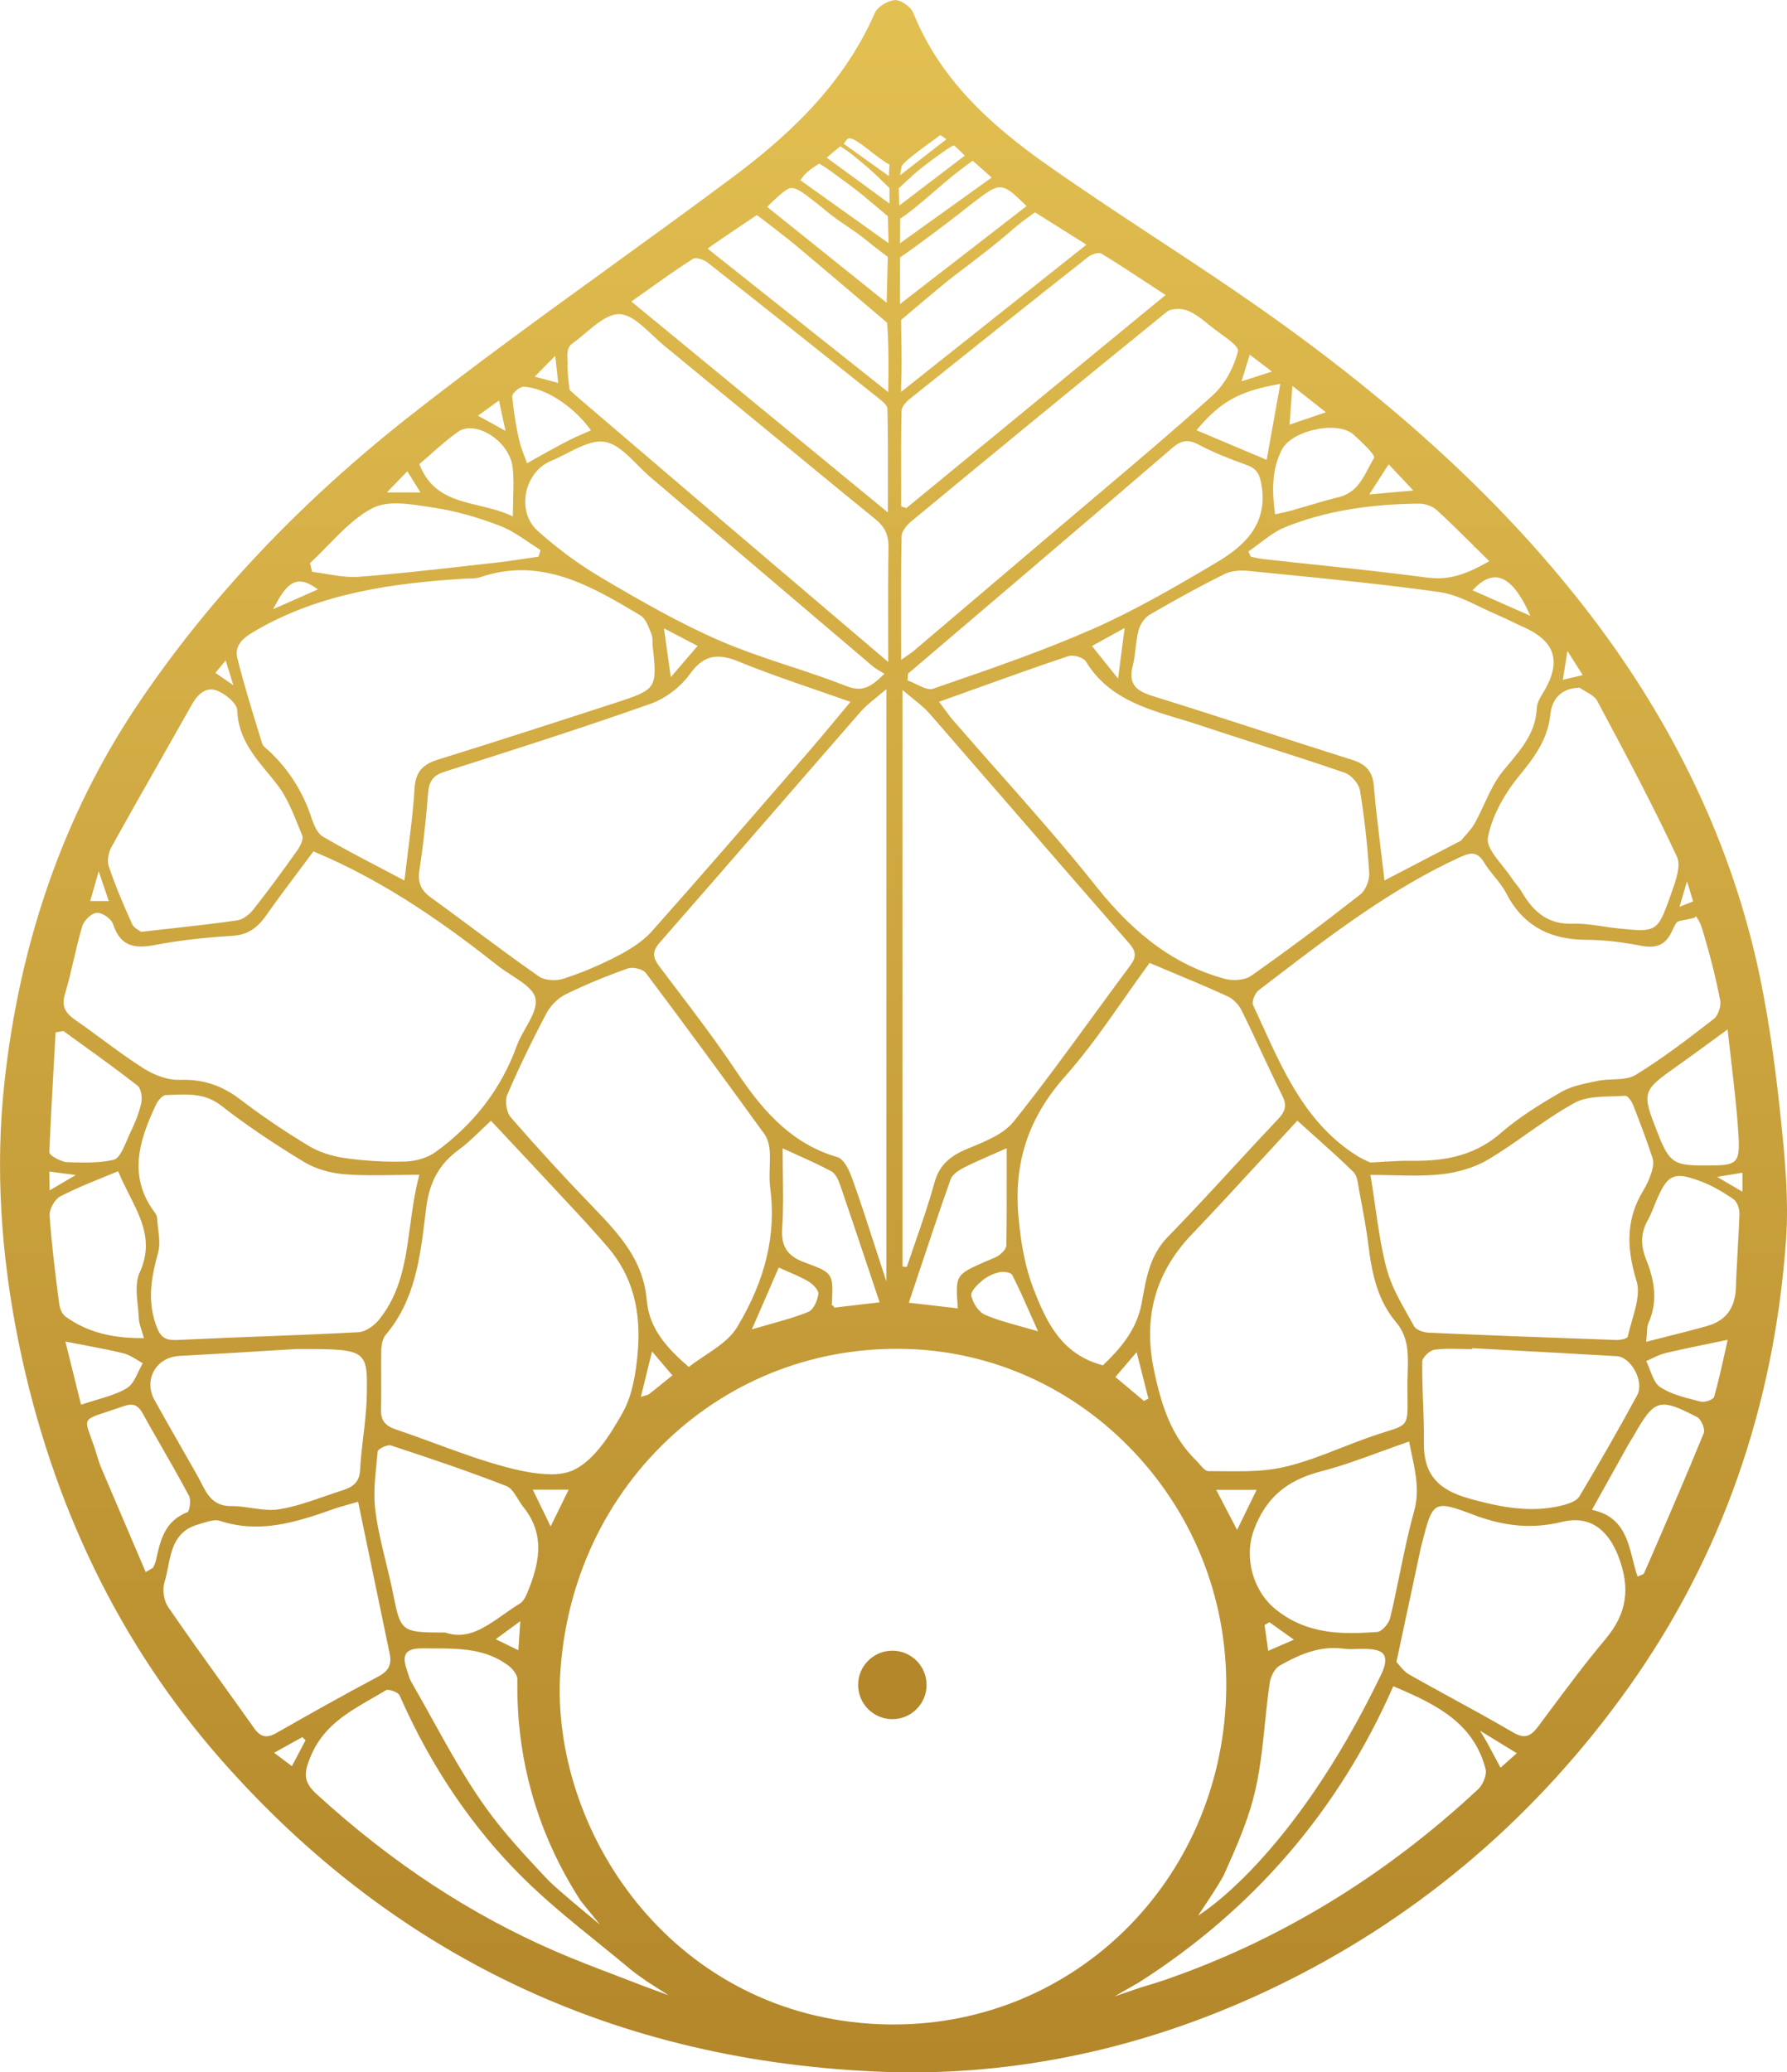 <?xml version="1.0" encoding="UTF-8"?>
<svg id="Camada_2" data-name="Camada 2" xmlns="http://www.w3.org/2000/svg" xmlns:xlink="http://www.w3.org/1999/xlink" viewBox="0 0 472.51 547.82">
  <defs>
    <style>
      .cls-1 {
        fill: url(#Gradiente_sem_nome_12-3);
      }

      .cls-1, .cls-2, .cls-3, .cls-4, .cls-5, .cls-6, .cls-7 {
        stroke-width: 0px;
      }

      .cls-2 {
        fill: url(#Gradiente_sem_nome_12-4);
      }

      .cls-3 {
        fill: url(#Gradiente_sem_nome_12-5);
      }

      .cls-4 {
        fill: url(#Gradiente_sem_nome_12-2);
      }

      .cls-5 {
        fill: #b3872a;
      }

      .cls-6 {
        fill: url(#Gradiente_sem_nome_12-6);
      }

      .cls-7 {
        fill: url(#Gradiente_sem_nome_12);
      }
    </style>
    <linearGradient id="Gradiente_sem_nome_12" data-name="Gradiente sem nome 12" x1="415.08" y1="159.87" x2="415.08" y2="159.87" gradientUnits="userSpaceOnUse">
      <stop offset="0" stop-color="#e3c052"/>
      <stop offset="1" stop-color="#b3872a"/>
    </linearGradient>
    <linearGradient id="Gradiente_sem_nome_12-2" data-name="Gradiente sem nome 12" x1="254.98" y1="45.18" x2="254.98" y2="45.18" xlink:href="#Gradiente_sem_nome_12"/>
    <linearGradient id="Gradiente_sem_nome_12-3" data-name="Gradiente sem nome 12" x1="379.83" y1="313.95" x2="379.83" y2="313.95" xlink:href="#Gradiente_sem_nome_12"/>
    <linearGradient id="Gradiente_sem_nome_12-4" data-name="Gradiente sem nome 12" x1="102.84" y1="139.64" x2="102.84" y2="139.64" xlink:href="#Gradiente_sem_nome_12"/>
    <linearGradient id="Gradiente_sem_nome_12-5" data-name="Gradiente sem nome 12" x1="130.03" y1="115.54" x2="130.03" y2="115.54" xlink:href="#Gradiente_sem_nome_12"/>
    <linearGradient id="Gradiente_sem_nome_12-6" data-name="Gradiente sem nome 12" x1="236.26" y1="0" x2="236.26" y2="547.82" xlink:href="#Gradiente_sem_nome_12"/>
  </defs>
  <g id="Camada_1-2" data-name="Camada 1">
    <g>
      <g>
        <polygon class="cls-7" points="415.08 159.87 415.08 159.87 415.08 159.87 415.08 159.87"/>
        <polygon class="cls-4" points="254.98 45.18 254.98 45.18 254.98 45.18 254.98 45.18"/>
        <polygon class="cls-1" points="379.83 313.95 379.83 313.95 379.83 313.95 379.83 313.95"/>
        <polygon class="cls-2" points="102.84 139.64 102.84 139.64 102.84 139.64 102.84 139.64"/>
        <polygon class="cls-3" points="130.03 115.54 130.03 115.54 130.03 115.54 130.03 115.54"/>
        <path class="cls-6" d="m231.34,3.37c-8.8,20.25-24.85,33.97-37.85,43.66-10.61,7.91-21.46,15.76-31.94,23.35l-.09.07c-17.44,12.62-35.47,25.68-52.68,39.18-29.34,23-53.71,48.8-72.42,76.7-19.4,28.92-31.26,62.74-35.26,100.53-2.29,21.58-.97,44.58,3.9,68.36,8.74,42.6,26.76,79.63,53.56,110.07,46.79,53.13,107.13,80.9,179.35,82.53.97.01,1.95.02,2.92.02,33.8,0,67.16-8.06,99.15-23.96,36.2-17.99,66.72-44.2,90.71-77.91,24.52-34.46,38.51-74.33,41.58-118.49.71-10.28-.25-20.86-1.39-31.71-1.1-10.44-2.73-24.19-5.61-37.91-7.09-33.72-22.17-65.82-44.82-95.41-21.98-28.71-50.63-55.27-87.59-81.19-8.97-6.29-18.25-12.4-27.22-18.3-10.01-6.59-20.36-13.4-30.3-20.47-17.51-12.47-27.96-24.54-33.87-39.12-.64-1.57-3.15-3.34-4.71-3.34-.03,0-.06,0-.09,0-1.77.08-4.58,1.65-5.33,3.37Zm-19.43,43.88c1.46-2.1,3.59-3.29,4.74-3.99,0,0,1.92,1.11,4.05,2.73,3.18,2.4,4.88,3.51,7.71,5.84,3.86,3.19,6.35,5.36,6.35,5.36l.19,7.09-23.32-16.63.27-.39Zm-3.01,2.5c1.56-.27,3.17.97,6.36,3.44,1.33,1.03,2.6,2.07,3.83,3.09,3.09,2.54,6.69,4.54,9.77,7.06s5.89,4.57,5.89,4.57l-.31,12.12-31.59-25.34s4.55-4.68,6.04-4.94Zm-20.1,14.76c.84-.62,10.6-7.18,11.31-7.65,0,0,.16,0,8.59,6.6,2.45,1.92,25.87,21.86,25.87,21.86.28,3.44.4,8.94.35,12.92-.02,1.4-.04,2.85-.05,4.39v1.03s-47.75-37.92-47.75-37.92l1.68-1.24Zm-21.33,14.82c1.12-.79,2.23-1.58,3.31-2.35l.3-.21.29.41-.27-.42c4.14-2.95,8.05-5.73,12.1-8.33.8-.52,2.93.23,3.9.99,15.4,12.1,30.75,24.32,45.04,35.72l.18.14c1.26,1,2.31,1.9,2.33,2.77.15,6.69.14,13.46.12,20.63v6.79s-67.83-55.76-67.83-55.76l.54-.38Zm-16.08,11.44c1.12-.8,2.28-1.78,3.41-2.73,2.8-2.36,5.92-5,8.91-5,2.96.05,5.94,2.85,8.82,5.56,1.01.95,2.03,1.91,3.02,2.72,7.5,6.15,14.98,12.31,22.47,18.48l.3.24c10.82,8.92,22,18.14,33.14,27.2,2.56,2.09,3.54,4.23,3.47,7.66-.13,6.81-.11,13.65-.09,20.9v1.47c.01,2.17.02,4.38.02,6.65v1.08s-13.34-11.35-13.34-11.35c-9.7-8.25-19.03-16.18-28.35-24.12-10.31-8.79-20.6-17.59-30.9-26.39l-8.38-7.16c-1.07-.91-2.15-1.83-3.16-2.8l-.13-.12-.02-.17c-.03-.2-.64-4.95-.52-6.66.03-.38,0-.81-.02-1.26-.08-1.39-.18-3.12,1.34-4.2Zm61.42,242.98h0c-4.64-1.7-6.32-4.26-5.99-9.15.32-4.63.25-9.29.18-14.23-.03-2.01-.06-3.99-.06-6.04v-.78s.71.33.71.33c1.17.54,2.28,1.04,3.36,1.53,3.25,1.47,6.05,2.74,8.81,4.23,1.1.6,1.86,2.25,2.3,3.53,2.63,7.67,5.18,15.28,7.87,23.34l2.59,7.75-11.94,1.41-.17-.24c-.07-.1-.14-.19-.2-.27-.02-.02-.04-.05-.05-.07h-.29l.04-.79c.38-7.65.25-7.85-7.14-10.55Zm-41.81,9.92c-.85-10.08-6.59-16.74-14.01-24.4-7.33-7.56-14.7-15.6-21.92-23.88-1.14-1.31-1.63-4.37-.95-5.96,2.9-6.78,6.29-13.83,10.36-21.54,1.09-2.07,3.06-4.02,5.01-4.99,5.06-2.49,10.47-4.75,16.53-6.89.3-.11.66-.16,1.08-.16,1.27,0,3.04.53,3.69,1.39,9.17,12.19,18.84,25.32,31.35,42.58,1.04,1.44,1.32,3.48,1.39,4.58.09,1.38.04,2.79,0,4.15-.06,1.77-.12,3.58.11,5.33,1.66,12.36-1.19,24.45-8.74,36.96-1.88,3.12-5.26,5.36-8.52,7.53-1.33.88-2.7,1.79-3.93,2.74l-.32.25-.31-.27c-7.15-6.14-10.28-11.18-10.8-17.42Zm6.79,19.91l-1.9,1.54c-1.52,1.23-2.87,2.33-4.24,3.39-.23.17-.52.26-1.02.4l-1.18.35,2.96-12,5.37,6.31Zm-82.97-11.41c-8.73.47-17.85.82-25.89,1.13h-.17c-7.14.28-14.52.57-21.77.92-.26.01-.51.02-.74.02-2.87,0-3.98-.97-5.08-4.18-2.32-6.76-1.02-12.84.65-18.99.52-1.93.26-4.1,0-6.21-.11-.89-.22-1.81-.27-2.7-.03-.53-.21-1.07-.47-1.41-6.91-9.13-4.9-18.14.23-28.85.46-.97,1.64-2.39,2.56-2.42.55-.02,1.11-.04,1.66-.06,1.07-.04,2.09-.08,3.09-.08,3.19,0,6.59.36,9.94,2.98,6.2,4.85,13.35,9.71,21.85,14.85,2.91,1.76,6.68,2.91,10.64,3.24,4.3.36,8.7.29,13.35.21,1.89-.03,3.82-.06,5.83-.07h.65s-.16.62-.16.62c-1.12,4.4-1.71,8.79-2.29,13.02-1.21,8.96-2.36,17.43-8.2,24.66-1.23,1.52-3.45,3.2-5.42,3.31Zm2.15,17.07c-.08,3.47-.5,7-.9,10.4-.35,2.94-.7,5.94-.85,8.89-.16,3.35-1.93,4.57-4.72,5.46-1.57.5-3.16,1.05-4.69,1.58-3.94,1.37-7.93,2.75-11.98,3.41-.73.12-1.46.17-2.2.17-1.67,0-3.36-.25-5.12-.51-1.73-.25-3.5-.51-5.23-.51h-.31c-4.67,0-6.26-3.15-7.8-6.19-.32-.63-.63-1.25-.98-1.86-1.37-2.42-2.75-4.83-4.13-7.24l-.06-.11c-2.35-4.11-4.78-8.36-7.12-12.57-1.42-2.56-1.5-5.38-.2-7.72,1.32-2.38,3.78-3.84,6.75-4,9.23-.5,18.48-1.06,25.23-1.48l5.77-.35c10.27,0,14.95,0,17.02,2.12,1.65,1.69,1.66,4.6,1.52,10.5Zm2.64,16.99v-.11c.1-.8.18-1.6.25-2.39l.05-.17c.34-.7,2.58-1.73,3.47-1.45,9.33,3.07,20.14,6.68,30.47,10.7,1.29.5,2.18,1.94,3.11,3.46.44.72.9,1.47,1.41,2.1,6.08,7.51,4.08,15.4,1.01,22.8-.58,1.4-1.21,2.29-1.93,2.73-1.44.88-2.87,1.88-4.24,2.85-3.95,2.77-7.71,5.42-11.96,5.42-1.13,0-2.29-.19-3.5-.61h-.08c-.11,0-.23,0-.34,0-11.13,0-11.4-.28-13.33-9.96l-.05-.26c-.56-2.81-1.25-5.63-1.91-8.36-1.08-4.43-2.19-8.99-2.78-13.53-.57-4.31-.09-8.83.36-13.2Zm37.96,42.33l-.51,7.68-5.98-2.92,6.49-4.76Zm-30.13,8.49h0c.65-.9,2-1.31,4.27-1.31h.23c.84.01,1.67.01,2.51.02,7.16.02,13.93.04,19.95,4.52,1.18.88,2.42,2.47,2.4,3.68-.34,21.12,5.29,40.8,16.72,58.5.16.24,5.15,6.33,5.15,6.33,0,0-11.47-9.38-13.85-11.9-5.66-6.02-11.5-12.24-16.35-19-5.31-7.4-9.82-15.56-14.19-23.44-1.71-3.08-3.64-6.58-5.55-9.88-.4-.7-.64-1.46-.88-2.27-.11-.37-.21-.68-.31-.97-.7-2.03-.74-3.39-.1-4.27Zm33.42-43.25h9.5l-4.76,9.7-4.73-9.7Zm4.67-4.09c-3.93,0-8.24-.97-11.63-1.86-6.35-1.68-12.63-3.99-18.71-6.22-3.48-1.28-7-2.57-10.49-3.74-2.94-.98-4.05-2.49-3.96-5.39.08-2.67.06-5.39.05-8.02-.02-2.5-.03-5,.03-7.46.04-1.85.46-3.33,1.17-4.17,7.71-9.08,9.09-20.35,10.42-31.25l.3-2.42c.86-6.85,3.53-11.57,8.67-15.3,1.89-1.37,3.56-2.97,5.49-4.82.82-.78,1.67-1.6,2.59-2.45l.36-.33,5.26,5.61c3.95,4.2,7.8,8.31,11.63,12.44,1.04,1.13,2.09,2.25,3.14,3.37,3.7,3.97,7.46,8,10.97,12.12,6.33,7.43,8.87,16.65,7.76,28.2-.45,4.71-1.3,10.72-3.92,15.38-3.52,6.27-7.5,12.44-12.77,15.09-1.81.91-4.02,1.25-6.37,1.25Zm38.92-218.96l-7.08,8.25-1.82-12.9,8.91,4.65Zm-25.61-18.15c-5.73-3.37-11.34-7.5-16.69-12.28-2.59-2.32-3.75-5.96-3.1-9.75.69-3.98,3.23-7.33,6.65-8.73,1.36-.56,2.78-1.28,4.15-1.98,3.43-1.75,6.97-3.57,10.06-3.05,3.11.51,5.91,3.32,8.61,6.04,1.1,1.11,2.24,2.25,3.37,3.22,9.83,8.35,19.66,16.71,29.48,25.07l1.02.87c9.48,8.07,18.97,16.14,28.46,24.2.49.42,1.08.76,1.75,1.16l1.25.74-.46.45c-2.29,2.23-4.09,3.5-6.38,3.5-.97,0-2.02-.23-3.23-.7-4.85-1.91-9.9-3.58-14.77-5.19-6.32-2.09-12.82-4.24-18.98-6.93-10.52-4.6-20.36-10.25-31.21-16.63Zm23.53,25.65c3.51-4.89,7.03-5.8,12.96-3.36,6.49,2.67,13.12,4.96,20.15,7.38,2.85.98,5.75,1.98,8.72,3.03l.68.24-.46.55c-1.17,1.4-2.28,2.73-3.35,4.02l-.11.13c-2.4,2.88-4.67,5.61-6.95,8.25l-7.19,8.29c-11.27,13-22.89,26.41-34.5,39.45-2.64,2.97-6.45,5.13-9.08,6.5-4.62,2.4-9.4,4.42-14.22,5.98-.75.24-1.68.38-2.64.38-1.44,0-2.94-.3-3.94-1-6.02-4.21-12.03-8.67-17.84-12.98l-.1-.08c-3.48-2.58-7.08-5.25-10.65-7.84-2.6-1.89-3.46-3.98-2.95-7.21.92-5.82,1.65-12.28,2.29-20.33.26-3.22,1.4-4.7,4.35-5.64,19.43-6.16,36.93-11.77,54.42-17.94,3.96-1.4,7.94-4.39,10.4-7.82Zm23.55,156.83l.46.21c.72.32,1.42.62,2.1.92,1.91.83,3.69,1.59,5.31,2.56,1.17.7,2.73,2.31,2.59,3.32-.24,1.84-1.32,4.16-2.63,4.7-3.08,1.27-6.3,2.17-10.03,3.22-1.26.35-2.54.71-3.9,1.11l-1.02.3,7.11-16.34Zm25.48-5.46c-1.91-5.88-3.88-11.97-6.02-17.96-1.19-3.33-2.59-5.38-3.95-5.77-13.18-3.81-20.82-13.87-26.95-23-5.16-7.69-10.87-15.21-16.39-22.47-1.24-1.63-2.47-3.25-3.7-4.89-1.69-2.24-2.15-3.85.07-6.38,10.14-11.57,20.39-23.38,30.31-34.8l.36-.41c7.47-8.6,14.94-17.21,22.43-25.79,1.13-1.29,2.49-2.41,4.08-3.71.61-.5,1.24-1.02,1.92-1.59l.82-.7v156.61l-.98-2.97c-.67-2.06-1.34-4.11-2.01-6.17Zm-84.59-235.56l.79,7.16-6.22-1.65,5.43-5.51Zm-10.45,9.27c.74-.67,1.59-1.11,2.11-1.11,5.6.32,12.89,4.96,17.4,11.03l.38.51-.58.25c-1.09.48-2.18.96-3.27,1.44-3.45,1.53-12.43,6.67-12.52,6.73l-.51.29-.21-.55c-.33-.88-1.42-3.77-1.49-4.04-1.04-3.97-1.79-8.39-2.23-13.14.02-.55.71-1.21.93-1.4Zm-4.42,2.53l1.72,8.05-7.28-4.02,5.56-4.02Zm-20.77,16.59c.94-.8,1.88-1.63,2.81-2.45h0s.33.37.33.37l-.33-.38c2.27-2.01,4.62-4.08,7.14-5.85,1.73-1.21,4.24-1.24,6.89-.06,3.96,1.75,7.04,5.57,7.51,9.29.33,2.62.26,5.27.17,8.34-.03,1.28-.07,2.61-.08,4.03v.77s-.71-.31-.71-.31c-2.68-1.2-5.53-1.89-8.29-2.55-6.43-1.55-12.5-3-15.59-10.63l-.14-.33.27-.23Zm-3.47,2.13l3.48,5.6h-8.89l5.41-5.6Zm-25.5,24.07c1.56-1.45,3.09-3.01,4.56-4.52h0c3.62-3.72,7.37-7.56,11.81-9.84,3.92-2.01,9.66-1.1,14.72-.3.59.09,1.16.19,1.72.27,5.38.82,11.02,2.38,17.24,4.76,2.63,1.01,5.07,2.66,7.43,4.25.95.64,1.93,1.31,2.92,1.92l.32.2-.51,1.76-.32.05c-1.08.15-2.17.32-3.25.48-2.57.38-5.22.78-7.84,1.07-2.48.27-4.96.55-7.44.83l-.14.02c-9.36,1.06-19.04,2.15-28.59,2.88-.47.04-.94.05-1.42.05-2.32,0-4.69-.4-6.99-.78-1.19-.2-2.38-.4-3.55-.54l-.34-.04-.55-2.32.21-.2Zm-9.3,11.12c1.96-3.7,3.58-5.47,5.43-5.93,1.41-.34,2.97.1,4.99,1.45l.75.51-11.85,5.24.67-1.27Zm-5.86,7.26c17.52-10.35,37.03-12.86,55.49-14.04.43-.03.86-.03,1.3-.04,1.08-.02,2.19-.03,3.17-.37,16.12-5.49,29.29,2.34,42.03,9.92l.3.18c1.21.72,1.92,2.45,2.54,3.99.11.28.23.55.34.81.29.68.31,1.46.33,2.28,0,.4.02.79.06,1.22,1.2,11,1.01,11.28-9.8,14.79-15.38,5-31.29,10.16-47.01,15.04-4.25,1.32-5.93,3.41-6.18,7.7-.32,5.38-1,10.76-1.72,16.46-.29,2.32-.59,4.65-.87,7.07l-.08.73-.65-.34c-1.9-1-3.75-1.97-5.55-2.92-5.36-2.81-10.42-5.46-15.34-8.33-1.17-.68-2.18-2.34-3.03-4.94-2.19-6.74-5.9-12.64-11.02-17.53-.19-.18-.4-.36-.62-.54-.61-.51-1.22-1.01-1.41-1.63l-.81-2.62c-2.01-6.51-4.08-13.23-5.75-19.93-.85-3.39,1.56-5.35,4.28-6.96Zm-7.37,7.56l2.04,6.56-4.75-3.28,2.71-3.28Zm-30.17,49.28c4.32-7.8,8.8-15.69,13.13-23.31l.08-.14c2.7-4.76,5.41-9.53,8.1-14.3,1.9-3.38,4.26-4.56,6.81-3.46,2.1.9,5.06,3.3,5.12,5.16.22,6.97,4.16,11.77,7.98,16.4.91,1.1,1.8,2.19,2.64,3.28,2.49,3.25,4.09,7.25,5.64,11.12.3.75.6,1.49.9,2.22.44,1.07-.64,3.04-1.28,3.94-4.42,6.23-8.12,11.2-11.62,15.64-.93,1.17-2.6,2.63-4.29,2.88-5.95.86-11.96,1.53-18.33,2.24l-.83.09c-1.97.22-3.99.45-6.05.68l-.18.02-.15-.1c-.09-.06-.2-.13-.32-.2-.62-.38-1.55-.94-1.92-1.77-1.99-4.41-4.28-9.67-6.16-15.2-.54-1.58-.04-3.82.73-5.21Zm-3.4,6.44l2.66,7.89h-4.91l2.25-7.89Zm-8.91,32.41c.89-2.96,1.6-6.02,2.29-8.98.68-2.93,1.39-5.96,2.27-8.89.48-1.59,2.48-3.45,3.83-3.54,1.4-.11,3.82,1.52,4.29,2.94,1.73,5.19,4.75,6.76,10.77,5.61,6.23-1.19,13.04-2,20.8-2.47,3.76-.23,6.42-1.83,8.9-5.35,2.91-4.13,5.95-8.19,8.9-12.11l.07-.1c1.12-1.49,2.23-2.98,3.33-4.45l.23-.31.36.15c19.25,8.05,35.35,19.78,48.56,30.19,1.02.81,2.25,1.6,3.44,2.37,2.9,1.87,5.89,3.8,6.35,6.17.46,2.39-1.05,5.06-2.64,7.89-.87,1.54-1.77,3.13-2.33,4.69-4.04,11.21-11.25,20.62-21.42,27.99-2.04,1.48-5.11,2.45-8.01,2.53-.86.02-1.72.04-2.59.04-4.36,0-8.83-.31-13.32-.94-3.58-.5-6.97-1.63-9.56-3.19-6.46-3.89-12.57-8.03-18.17-12.31-4.97-3.8-10.07-5.43-16.09-5.19-2.79.09-6.33-1.03-9.49-3.03-3.73-2.36-7.34-5.02-10.83-7.59-2.3-1.69-4.67-3.45-7.08-5.11-2.61-1.8-3.92-3.52-2.87-6.99Zm-2.86,16.84h.5s-.5-.02-.5-.02l.37-6.64,2.08-.34.17.12c1.56,1.13,3.12,2.26,4.67,3.38,4.89,3.53,9.92,7.16,14.71,10.91,1.04.82,1.31,3.33,1.02,4.63-.65,2.95-1.91,5.79-2.94,7.92-.27.56-.54,1.2-.82,1.85-.99,2.32-2.08,4.89-3.57,5.23-2.51.57-5.13.72-7.77.72-1.55,0-3.11-.05-4.64-.11-.96-.03-3.45-1.16-4.24-2.01-.23-.25-.33-.48-.32-.72.35-8.32.82-16.77,1.28-24.94Zm5.7,31.06l-6.91,4.06-.07-4.98,6.98.92Zm-4.39,34.02l-.18-1.41c-.91-7.16-1.85-14.56-2.34-21.88-.11-1.66,1.33-4.3,2.76-5.05,3.39-1.79,6.96-3.24,10.73-4.79,1.37-.56,2.75-1.12,4.16-1.71l.46-.19.19.46c.82,1.93,1.76,3.79,2.66,5.58,3.48,6.88,6.47,12.8,2.82,20.82-1.12,2.46-.79,5.64-.47,8.71.12,1.12.24,2.27.28,3.36.04,1.03.38,2.06.76,3.24.14.43.28.86.41,1.31l.19.64h-.8c-8.22,0-14.57-1.82-19.99-5.72-.91-.66-1.48-2.21-1.63-3.37Zm5.79,26.7l-4.14-16.7.77.15c1.34.26,2.65.51,3.93.75,3.7.7,7.19,1.36,10.63,2.2,1.25.3,2.37.99,3.56,1.71.38.23.76.46,1.14.68l.43.25-.24.43c-.33.59-.63,1.22-.92,1.83-.82,1.72-1.66,3.49-3.04,4.32-2.29,1.38-4.89,2.16-7.9,3.06-1.19.36-2.41.72-3.7,1.15l-.51.17Zm19.13,42.94l-.1.13c-.09.08-.23.17-.58.37-.23.13-.5.29-.86.51l-.49.3-2.83-6.62c-3.03-7.09-5.99-14.03-8.94-20.96-.43-1-.75-2.03-.98-2.82-.66-2.22-1.27-3.9-1.76-5.25-.83-2.3-1.25-3.45-.85-4.28.45-.93,2-1.43,5.08-2.44l.13-.04c1.18-.39,2.58-.85,4.25-1.43.82-.29,1.47-.42,2.02-.42,1.58,0,2.44,1.15,3.12,2.39,1.63,2.95,3.32,5.9,4.96,8.75,2.42,4.23,4.91,8.58,7.23,12.93.59,1.11.21,3.82-.32,4.29l-.15.09c-5.99,2.32-7.14,7.58-8.25,12.67-.12.56-.35,1.16-.71,1.83Zm29.87,44.71c-1.2,0-2.2-.69-3.21-2.11-2.69-3.8-5.4-7.58-8.12-11.36-4.84-6.74-9.84-13.71-14.66-20.73-1.12-1.64-1.55-4.54-.96-6.48.4-1.28.67-2.67.94-4.02.95-4.74,1.92-9.62,8.02-11.31.36-.1.74-.22,1.12-.34,1.68-.53,3.36-1,4.53-.62,10.3,3.39,19.71.6,30.07-3.09,1.23-.44,2.5-.8,3.98-1.21.64-.18,1.31-.37,2.03-.58l.52-.15,2.31,11.13c2.05,9.9,4.03,19.46,6.03,29.02.6,2.85-.25,4.59-2.93,6.01-9.41,4.99-18.54,10.14-27,14.96-1.02.58-1.9.88-2.69.88Zm6.75,7.89l-4.7-3.53,7.46-4.14.85.83-3.6,6.83Zm93.46,58.32l-.42-.17c-2.27-.88-4.54-1.75-6.82-2.62l-.12-.05c-5.29-2.01-10.77-4.09-16.05-6.37-22.75-9.82-43.53-23.46-63.51-41.71-3.53-3.22-3.4-5.5-1.71-9.68,3.26-8.1,9.69-11.8,16.5-15.71,1.17-.68,2.34-1.34,3.48-2.04.26-.15.59-.26,1.73.1.81.25,1.72.74,1.94,1.24,8.2,18.66,19.14,34.85,32.52,48.11,6.2,6.15,13.13,11.76,19.83,17.18,2.82,2.28,5.74,4.65,8.6,7.04,1.01.85,2.1,1.62,3.16,2.36l.1.07c.35.25.71.5,1.05.75l5.85,3.75-6.13-2.27Zm220.21-52.23c-24.77,23.12-52.79,40.13-83.27,50.57-1.37.47-2.79.9-4.16,1.31l-1.97.6-6.74,2.3,6.46-3.71c30.18-19.23,52.73-45.42,67.03-77.83l.2-.45.45.19c11.27,4.76,20.85,9.68,23.96,21.71.4,1.55-.75,4.18-1.97,5.32Zm-88.76-129.66h0s-.19,1.06-.19,1.06c-1.34,7.37-5.9,12.31-10.07,16.36l-.21.2-.28-.08c-10.47-2.89-14.4-10.86-17.81-19.47-2.68-6.75-3.59-13.19-4.18-19.14-1.45-14.65,2.45-26.63,12.3-37.72,5.61-6.32,10.4-13.14,15.47-20.37l.1-.14c2.1-3,4.28-6.09,6.51-9.14l.23-.32.36.15c1.73.73,3.44,1.45,5.12,2.15l.28.12c5.15,2.15,10.02,4.19,14.87,6.41,1.44.66,2.92,2.14,3.69,3.7,1.82,3.66,3.57,7.42,5.27,11.05,1.77,3.78,3.59,7.67,5.47,11.45,1.23,2.47.98,4.07-.96,6.12-4.06,4.29-8.24,8.81-11.92,12.81-5.65,6.12-11.48,12.45-17.41,18.52-4.56,4.67-5.62,10.56-6.64,16.26Zm1.56,26.41l-1.17.62-7.55-6.32,5.61-6.59,3.11,12.28Zm-50.45-24.46l.04.6-12.94-1.49.2-.59c.77-2.29,1.52-4.55,2.27-6.79l.18-.54c2.86-8.56,5.53-16.58,8.39-24.65.37-1.05,1.6-2.15,3.47-3.11,2.35-1.2,4.75-2.25,7.53-3.47,1.02-.45,2.05-.9,3.14-1.38l.7-.31v6.14c.02,6.83.02,13.19-.08,19.54-.02.96-1.19,2.06-1.87,2.56-.75.55-1.62.89-2.54,1.26-.39.16-.73.29-1.05.43-7.87,3.47-8.02,3.54-7.43,11.78Zm42.43-165.89l-6.9-8.6,8.64-4.76-1.74,13.36Zm15.8,10.52c1.65.5,3.53,1.07,5.31,1.66,5.41,1.8,10.93,3.58,16.26,5.3,7.45,2.4,15.09,4.85,22.55,7.42,1.74.6,3.74,2.9,4.03,4.63,1.15,6.88,1.97,14.22,2.46,21.81.13,1.98-.98,4.67-2.37,5.75-10.2,7.99-19.62,15.01-28.8,21.46-1.15.81-2.84,1.15-4.44,1.15-.95,0-1.88-.12-2.65-.33-12.68-3.47-23.47-11.23-33.95-24.43-8.26-10.4-17.22-20.53-25.88-30.32l-.15-.16c-3.87-4.37-7.86-8.89-11.75-13.38-.76-.87-1.43-1.79-2.28-2.94l-.13-.18c-.29-.4-.6-.82-.94-1.27l-.41-.54.64-.23c2.6-.93,5.15-1.84,7.66-2.75,8.94-3.21,17.38-6.24,25.93-9.1,1.31-.44,3.99.39,4.62,1.43,5.68,9.39,15.14,12.26,24.29,15.03Zm-22.77-23.51c-12.57,5.54-25.8,10.11-38.6,14.53l-3.29,1.14c-.23.08-.48.12-.75.12-1.12,0-2.47-.66-3.78-1.3-.65-.32-1.31-.64-1.94-.88l-.34-.13.14-1.79,8.52-7.25c6.39-5.43,12.77-10.87,19.15-16.31l8.04-6.86c11.18-9.53,22.73-19.38,34.04-29.14,2.15-1.86,3.98-2.62,7-1.01,4.1,2.19,8.59,3.91,12.82,5.43,2.75.99,3.46,2.56,3.92,5.49,1.69,10.62-5.13,16.24-12.03,20.33-10.88,6.46-21.59,12.66-32.89,17.65Zm-47.1,18.45l-.31.39h0l.32-.39c1.72,1.39,3.07,2.49,4.23,3.81,7.37,8.46,14.72,16.94,22.06,25.41l.77.89c9.78,11.29,19.89,22.96,29.89,34.38,1.94,2.21,2.01,3.66.3,5.95-3.27,4.39-6.56,8.89-9.73,13.24l-.14.19c-6.74,9.23-13.67,18.74-20.9,27.76-2.55,3.19-6.93,5.01-11.16,6.77l-1.46.61c-4.77,2.02-7.2,4.6-8.38,8.91-1.44,5.26-3.26,10.51-5.02,15.58-.72,2.06-1.43,4.13-2.12,6.2l-.12.37-1.15-.08v-152.42l.82.69c.75.63,1.45,1.2,2.11,1.73Zm18.3,153.58c1.16-.97,2.79-1.74,4.47-2.12.24-.05.51-.08.8-.08.68,0,2.2.2,2.52.83,1.71,3.37,3.22,6.78,4.97,10.73.46,1.04.92,2.09,1.41,3.17l.44.99-1.04-.3c-1.3-.38-2.53-.72-3.71-1.05-3.52-.98-6.5-1.8-9.31-3.04-1.75-.77-3.23-3.22-3.59-5.05-.23-1.17,1.8-3.07,3.03-4.09Zm55.33-12.16c6.38-6.69,12.53-13.38,19.04-20.45l.11-.12c2.76-3,5.54-6.02,8.36-9.07l.33-.36.37.33c1.24,1.12,2.48,2.23,3.7,3.32,3.76,3.36,7.31,6.53,10.77,9.92.84.82,1.09,2.38,1.31,3.74.05.31.1.61.15.9l.4,2.13c.78,4.13,1.58,8.4,2.1,12.63,1.01,8.18,2.64,14.76,7.31,20.31,3.37,4,3.22,8.53,3.07,13.33-.03.82-.05,1.62-.06,2.42-.02,1.83,0,3.37.02,4.65.08,6.55-.07,6.79-5.46,8.47-1.33.41-2.92.91-4.86,1.6-2.4.85-4.81,1.8-7.15,2.71-4.99,1.95-10.13,3.97-15.38,5.15-4.11.93-8.45,1.08-12.74,1.08-1,0-2,0-3-.02-1,0-2-.02-2.99-.02h-1.05c-.72,0-1.42-.74-2.33-1.8-.31-.36-.61-.7-.9-.99-6.44-6.27-9.13-14.09-11.18-23.9-2.93-14.04.36-25.81,10.05-35.97Zm61.08,44.4c-.12-3.5-.25-7.11-.21-10.7.01-1.17,2.04-2.98,3.23-3.15,2.33-.32,4.76-.26,7.1-.2h.11c.91.03,1.83.05,2.74.05h0l.02-.26,10.59.58c9.25.5,18.47,1,27.68,1.54,1.69.1,3.51,1.53,4.73,3.73,1.29,2.32,1.55,4.89.65,6.55-4.46,8.24-9.46,17-15.29,26.78-.55.92-1.92,1.68-4.08,2.26-2.89.77-5.73,1.09-8.52,1.09-5.64,0-11.06-1.29-16.23-2.69-8.84-2.39-12.4-6.71-12.3-14.91.05-3.56-.08-7.18-.21-10.67Zm56.44-32.05c.96,3.12-.14,6.92-1.21,10.59-.4,1.38-.81,2.81-1.07,4.08l-.03.13-.09.1c-.35.4-1.73.73-2.66.73-.06,0-.12,0-.17,0-20.06-.7-35.41-1.29-49.79-1.94-1.23-.05-3.23-.68-3.8-1.72-.5-.92-1.02-1.84-1.55-2.77-2.23-3.95-4.52-8.01-5.67-12.3-1.41-5.26-2.21-10.78-3.05-16.62l-.02-.1c-.35-2.45-.71-4.97-1.14-7.61l-.09-.58h.59c1.77.01,3.52.05,5.22.09h.11c4.42.11,8.6.2,12.79-.25,4.61-.5,9.01-1.88,12.41-3.9,3.53-2.09,6.96-4.5,10.27-6.83,4.06-2.85,8.25-5.79,12.65-8.18,2.77-1.5,6.35-1.6,9.82-1.7,1.21-.03,2.39-.07,3.5-.15h.05s.05,0,.05,0c.65.08,1.62,1.5,1.98,2.41,2.14,5.43,3.77,9.89,5.14,14.04.31.94.22,2.28-.26,3.77-.54,1.7-1.32,3.42-2.26,4.97-4.14,6.84-4.67,14.16-1.73,23.74Zm-95.4,86.84c-6.05-4.91-8.46-13.78-5.73-21.09,3.09-8.27,8.54-13.02,17.67-15.38,5.39-1.39,10.54-3.28,16-5.27,2.21-.81,4.49-1.64,6.79-2.44l.55-.19.11.57c.19.97.39,1.93.59,2.88,1.07,5.05,2.07,9.78.61,15.01-1.52,5.46-2.68,11.12-3.81,16.59-.79,3.84-1.6,7.77-2.52,11.62-.35,1.44-2.18,3.58-3.43,3.67-2.23.16-4.48.29-6.74.29-6.91,0-13.85-1.2-20.08-6.26Zm4.82,8.01l-6.8,2.95-.96-6.84,1.29-.72,6.46,4.61Zm-9.86-39.61l-5.17,10.59-5.52-10.59h10.69Zm-.87,81.53c1.7-6.42,2.39-13.22,3.07-19.79.36-3.54.73-7.15,1.25-10.66.25-1.67,1.27-3.84,2.57-4.57,5.07-2.87,10.65-5.41,17.04-4.51,1.11.16,2.27.11,3.39.07.23,0,.46-.01.7-.01.3,0,.6,0,.88-.02,3.22,0,4.87.45,5.56,1.49.66.99.6,2.67-.64,5.24-23.72,49.28-48.45,63.79-48.45,63.79,0,0,5.9-8.64,6.99-11.08,2.88-6.46,5.84-13.12,7.64-19.94Zm65.36-8.08l-3.66-6.84-1.77-2.94,9.73,5.96-4.31,3.83Zm27.8-34.04c-5.08,6.02-9.86,12.43-14.49,18.64l-.3.41c-1.06,1.42-2.11,2.83-3.18,4.25-1.22,1.62-2.31,2.4-3.6,2.4-.87,0-1.84-.35-3.01-1.04-5.29-3.1-10.76-6.09-16.06-8.99-3.74-2.04-7.57-4.13-11.34-6.27-1.02-.58-1.82-1.53-2.53-2.36-.23-.27-.44-.52-.65-.75l-.17-.19,6.5-30.4c.04-.17.08-.33.13-.5.06-.2.1-.33.13-.47,1.41-5.53,2.19-8.58,4-9.52,1.77-.92,4.56.06,9.77,2.03,8.25,3.12,15.66,3.7,23.33,1.81,8.47-2.07,12.7,3.71,14.75,8.93,3.36,8.54,2.35,15.33-3.29,22.01Zm25.94-54.41h0c-4.61,11.29-9.54,22.67-14.31,33.67l-1.54,3.49c-.12.13-.29.21-.75.39l-.9.38-.17-.52c-.43-1.3-.78-2.68-1.11-4-1.39-5.47-2.82-11.13-10.15-12.98l-.63-.16,2.38-4.27c2.58-4.63,4.97-8.93,7.38-13.23.21-.37.44-.73.67-1.09.22-.34.44-.68.63-1.03,5.49-9.66,6.74-10.03,16.68-4.91,1.13.58,2.25,3.21,1.82,4.27Zm6.15-23.87c-.21.93-.42,1.86-.62,2.79l-.03.14-.49-.11h0l.48.12c-.83,3.76-1.7,7.65-2.77,11.4-.27.64-1.93,1.26-3.05,1.26-.19,0-.36-.02-.51-.06l-1.28-.33c-3.26-.83-6.64-1.69-9.37-3.47-1.33-.86-2.04-2.72-2.73-4.52-.26-.68-.51-1.32-.78-1.92l-.21-.46.46-.21c.37-.17.73-.34,1.1-.52,1.17-.56,2.28-1.09,3.48-1.38,3.69-.88,7.44-1.65,11.41-2.47,1.4-.29,2.83-.58,4.31-.89l.76-.16-.17.76Zm2.82-24.47v.13c-.19,3.14-.38,6.39-.47,9.59-.15,5.52-2.62,8.89-7.55,10.29-3.52,1-7.07,1.89-10.83,2.84-1.52.38-3.06.77-4.65,1.18l-.69.18.06-.71c.06-.66.09-1.22.12-1.71.07-1.16.11-1.9.39-2.51,2.9-6.33,1.19-12.38-.63-16.95-1.53-3.84-1.35-7.06.57-10.45.61-1.06,1.06-2.23,1.51-3.36.22-.56.44-1.12.68-1.67,1.94-4.48,3.28-6.48,6.11-6.48,1.46,0,3.25.55,5.49,1.37,2.64.97,5.42,2.48,8.75,4.75.98.67,1.63,2.53,1.6,3.78-.09,3.29-.29,6.71-.47,9.72Zm1.25-15.47l-6.69-3.92,6.69-1.1v5.02Zm-3.91-42.89l.09.86c.3,2.73.6,5.36.9,7.92l.02.14-.5.06h.5c.72,6.21,1.4,12.07,1.79,17.92.3,4.53.25,6.61-.82,7.75-1.18,1.26-3.56,1.32-8.04,1.32-8.21,0-9.37-.79-12.4-8.5-4.32-11-4.27-11.17,5.29-17.92,2.61-1.84,5.2-3.74,8.21-5.94,1.32-.96,2.72-1.99,4.24-3.1l.7-.51Zm-8.34-29.93l.29.49c.86,1.25,1.25,2.56,1.62,3.84l.15.52c1.78,5.94,3.23,11.8,4.31,17.4.3,1.55-.56,4.02-1.7,4.9-6.6,5.1-13.42,10.38-20.67,14.8-1.65,1.01-3.78,1.09-6.04,1.19-1.35.05-2.72.11-3.98.38l-1.02.21c-2.98.62-6.07,1.25-8.61,2.72-5.46,3.16-11.19,6.67-16.06,10.92-7.63,6.65-16.42,7.4-24.02,7.27-1.95-.03-3.96.09-6.28.23l-.14-.49h0l.03.5c-1.18.07-2.47.15-3.9.22h-.12s-.31-.13-.31-.13c-.75-.33-1.99-.89-3.16-1.62-13.08-8.19-19.16-21.54-25.04-34.45l-.05-.11c-.81-1.77-1.62-3.55-2.44-5.31-.41-.88.45-3.14,1.52-3.95l3.82-2.92c15.35-11.74,31.23-23.88,49.28-32.18,1.3-.6,2.29-.97,3.22-.97,1.28,0,2.29.73,3.27,2.36.78,1.3,1.76,2.51,2.7,3.67,1.14,1.4,2.3,2.83,3.11,4.41,4.28,8.3,11.23,12.33,21.25,12.33,4.44.03,9,.53,14.45,1.57,4.29.82,6.61-.34,8.29-4.15.55-1.26,1.08-1.99,1.11-2.02l.09-.09c.27-.22.89-.36,2.46-.66.77-.15,1.94-.38,2.16-.51l.42-.38Zm-2.4-9.25l1.62,5.32-3.6,1.44,1.98-6.76Zm-31.62-60.87l4.05,6.37-5.26,1.24,1.21-7.61Zm3.01,9.69h.17s.14.09.14.09c.47.32.99.62,1.5.92,1.29.74,2.5,1.43,3.06,2.5l.82,1.53c6.88,12.9,13.98,26.21,20.25,39.65,1.12,2.39-.28,6.29-1.4,9.42l-.29.82c-2.59,7.34-3.35,9.16-7.99,9.16-1.42,0-3.2-.17-5.51-.4-1.42-.14-2.84-.36-4.22-.56-2.68-.4-5.46-.81-8.18-.73-5.81.21-9.96-2.38-13.44-8.4-.4-.7-.92-1.35-1.42-1.97-.42-.53-.86-1.08-1.23-1.65-.7-1.08-1.61-2.23-2.5-3.33-2.06-2.57-4.19-5.23-3.8-7.39.93-5.1,3.81-10.83,8.1-16.13,3.77-4.65,7.67-9.46,8.4-16.35.48-4.49,3.09-6.96,7.54-7.16Zm-7.02-9.04c.89,2.81.12,6.17-2.35,10.28l-.17.28c-.71,1.17-1.51,2.5-1.56,3.77-.25,6.36-3.83,10.63-7.62,15.15-.42.51-.85,1.01-1.27,1.53-2.13,2.58-3.61,5.77-5.04,8.85-.78,1.69-1.59,3.42-2.49,5.03-.67,1.2-1.61,2.27-2.52,3.3-.38.43-.71.81-1.04,1.2-.14.17-.37.28-.6.38-.09.04-.18.08-.26.12l-19.45,10.12-.08-.72c-.25-2.12-.5-4.2-.75-6.25l-.08-.67c-.73-5.96-1.41-11.57-1.89-17.24-.33-3.84-1.94-5.81-5.77-7.01-7.88-2.48-15.82-5.05-23.5-7.54-9.62-3.11-19.49-6.31-29.24-9.33-4.29-1.33-6.52-3.07-5.24-8.04.39-1.51.57-3.08.75-4.61.18-1.58.37-3.2.78-4.74.44-1.66,1.67-3.35,2.98-4.12,6.97-4.07,13.43-7.58,19.72-10.72,1.55-.77,3.86-1.09,6.24-.85,2.75.28,5.5.55,8.24.82l.69.07c13.7,1.36,27.87,2.76,41.72,4.72,3.69.52,7.27,2.25,10.73,3.93,1.48.71,2.99,1.44,4.48,2.07,1.27.53,2.54,1.14,3.77,1.74l.09.04c.97.47,1.94.94,2.93,1.37,4.38,1.94,6.94,4.25,7.82,7.06Zm-14.37-20.06h0c2.77.45,5.47,3.44,8.01,8.9l.56,1.21-15.28-6.74.5-.52c2.14-2.21,4.23-3.16,6.2-2.85Zm-16.29-17.95c3.36,3.08,6.59,6.28,10.01,9.67l-.25.46h0s.35-.35.35-.35c1.11,1.1,2.25,2.22,3.41,3.37l.47.47-.58.33c-4.44,2.51-8.47,4.19-13.09,4.19-.84,0-1.7-.06-2.59-.17-10.04-1.33-20.28-2.42-30.18-3.47l-.22-.02c-4.38-.47-8.76-.93-13.13-1.42-.74-.08-1.49-.24-2.21-.4-.27-.06-.53-.12-.79-.17l-.24-.05-.66-1.38.35-.24c.88-.61,1.75-1.27,2.6-1.91,2.19-1.66,4.4-3.33,6.84-4.31,10.12-4.07,21.73-6.09,35.49-6.19,1.61.03,3.42.7,4.43,1.62Zm-6.07-5.06l-11.66,1.04,5.13-7.97,6.53,6.94Zm-31.98-27.65l8.85,6.96-9.61,3.28.76-10.23Zm6.75,11.38c1.13-.2,2.25-.31,3.31-.31,2.64,0,4.8.63,6.08,1.78,3.28,2.95,5.21,5.03,5.45,5.86l.06.21-.11.19c-.47.78-.9,1.61-1.32,2.41-1.74,3.33-3.54,6.77-7.87,7.85-2.76.68-5.54,1.5-8.23,2.3-1.61.47-3.13.92-4.66,1.35-.82.23-1.63.4-2.57.6l-1.48.32-.07-.54c-.67-5.47-.9-11.28,1.92-16.63,1.29-2.46,5.02-4.57,9.5-5.37Zm-9.95-11.92l-3.61,20.08-18.56-7.83.44-.52c6.04-7.07,10.95-9.78,21.02-11.6l.71-.13Zm-8.1-7.72l5.89,4.46-8.05,2.59,2.16-7.04Zm-19.05-12.09c.93,0,1.87.16,2.58.43,2.04.78,3.85,2.26,5.6,3.69l.58.47c.69.56,1.52,1.16,2.4,1.79,3.41,2.46,4.99,3.81,4.77,4.79-1.03,4.43-3.61,8.93-6.73,11.74-9.77,8.8-19.99,17.44-29.87,25.79-3.44,2.91-6.86,5.8-10.26,8.69-12.92,11-25.86,21.99-38.81,32.97-.44.38-.91.7-1.68,1.23l-1.69,1.18v-.96c0-2.49,0-4.93-.01-7.33v-.13c-.02-8.4-.03-16.33.13-24.22.03-1.31,1.3-2.94,2.55-3.97,19.9-16.44,43.5-35.88,67.57-55.39.82-.66,2.15-.76,2.87-.76Zm-20.16-14.62h0c4.17,2.53,8.27,5.22,12.61,8.08,1.23.81,2.5,1.64,3.79,2.49l.57.37-68.54,56.33-1.37-.45v-5.95c-.02-6.36-.04-12.87.1-19.27.02-1.09,1.15-2.37,2.12-3.15,16.88-13.53,32.34-25.83,47.26-37.6.83-.66,2.71-1.29,3.46-.84Zm-4.55-2.74l.59.38-49,38.91v-1.05c.03-1.45.07-2.83.11-4.17.1-3.48-.1-10.49-.1-13.82,0,0,11.38-9.64,13.72-11.41,5.4-4.09,10.99-8.31,16.19-12.83,2.44-2.12,5.51-4.17,5.51-4.17,0,0,12.25,7.68,12.98,8.16Zm-15.65-10.24l.42.4-33.46,25.9v-12.31c3.27-2.18,13.09-9.53,15.92-11.79,1.21-.97,2.58-2.07,3.91-3.07,3.25-2.45,4.89-3.68,6.59-3.68,1.84,0,3.45,1.48,6.63,4.55Zm-13.83-11.59l5.01,4.46-24.22,17.36.06-6.52c3.51-2.11,11.25-9.31,14.65-11.91,1.37-1.05,2.75-2.11,4.17-3.15l.33-.24Zm-18.76,1.35s.89-1.03,1.34-1.41c2.41-2.04,5-3.92,7.44-5.65.94-.66,1.37-1.05,1.37-1.05.56.24,1.64,1.11,1.64,1.11l-12.24,9.51.45-2.52Zm2.98,2.46c2.1-1.95,10.35-8.07,10.83-7.83.44.22,2.86,2.68,2.86,2.68l-17.34,13.21-.11-4.61s2.72-2.48,3.76-3.44Zm-1.51,310.31c22.82.7,44.16,10.43,60.08,27.39,16.39,17.47,24.99,40.32,24.21,64.37-1.59,48.92-40.06,86.81-87.84,86.81-.43,0-.86,0-1.29,0-54.25-.8-87.44-46.94-87.08-89.24.65-25.33,10.81-48.54,28.6-65.36,17.14-16.2,39.63-24.71,63.32-23.96Zm-4.72-306.87v4.08l-16.6-12.14,3.6-3s2.26,1.46,3.04,2.1c2.2,1.79,4.48,3.65,6.57,5.64,1.05,1,3.39,3.31,3.39,3.31Zm-.16-3.19l-11.93-8.54.1-.14c.59-.87.92-1.27,1.33-1.3,1.99-.13,7.29,5.23,10.66,6.94l-.16,3.05Z"/>
      </g>
      <circle class="cls-5" cx="235.95" cy="445.41" r="9.05"/>
    </g>
  </g>
</svg>
